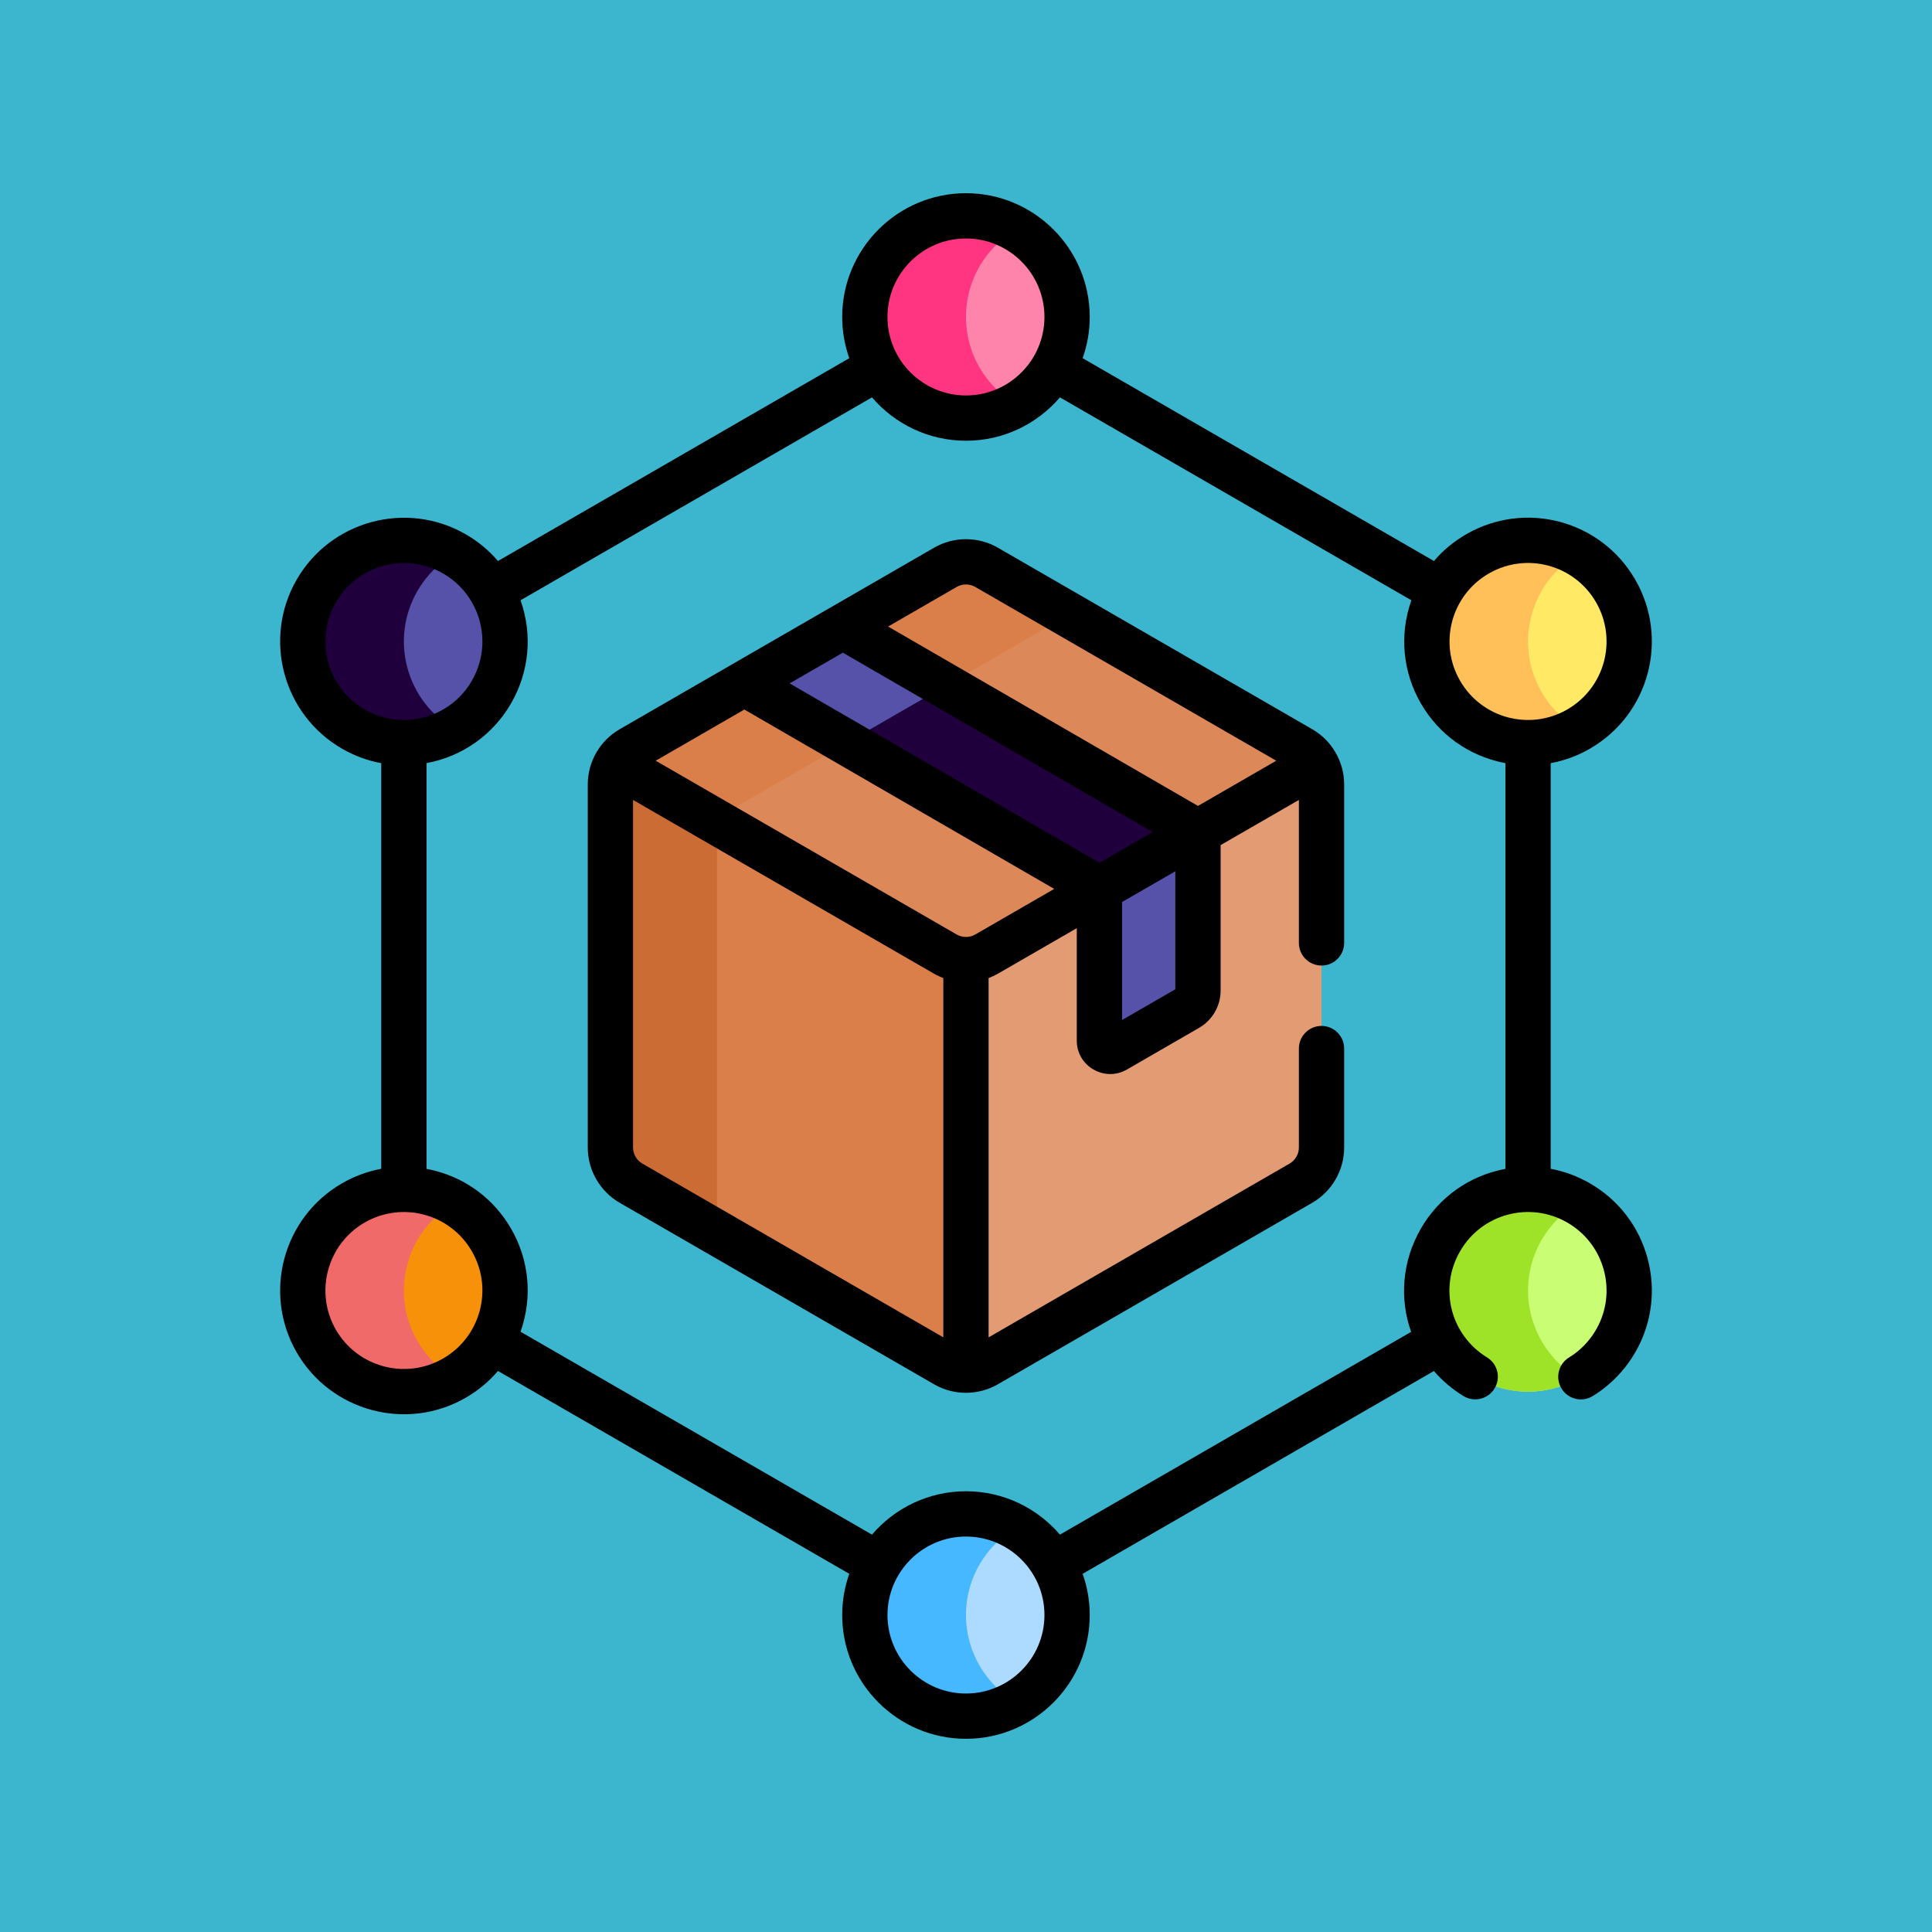 <?xml version="1.0" encoding="UTF-8"?>
<svg xmlns="http://www.w3.org/2000/svg" xmlns:xlink="http://www.w3.org/1999/xlink" xmlns:svgjs="http://svgjs.com/svgjs" version="1.1" width="512" height="512" x="0" y="0" viewBox="0 0 512 512" style="enable-background:new 0 0 512 512" xml:space="preserve" class="">
  <rect width="512" height="512" fill="#3cb5ce" shape="square"></rect>
  <g transform="matrix(0.8,0,0,0.8,51.2,51.2)">
    <g>
      <g>
        <path d="m365.451 189.052-116 64.832v130.45l6.539 5.564c2.352 0 4.704-.608 6.812-1.825l104.159-60.136c4.215-2.434 6.812-6.932 6.812-11.799v-120.274c0-2.434-.649-4.775-1.825-6.812z" fill="#e39b74" data-original="#e39b74" class=""></path>
        <path d="m175.237 204.391-2.12 1.275-2.667 5.965v130.986l78.727 45.453c2.108 1.217 4.46 1.825 6.812 1.825v-136.012l-2.539-5.921z" fill="#da7e4a" data-original="#da7e4a" class=""></path>
        <path d="m173.526 340.101v-125.035c0-3.59 1.364-6.982 3.719-9.556l-29.544-16.458h-7.669c-1.176 2.037-1.825 4.378-1.825 6.812v120.273c0 4.867 2.597 9.365 6.812 11.799l29.342 16.941c-.541-1.511-.835-3.122-.835-4.776z" fill="#cb6c35" data-original="#cb6c35" class=""></path>
        <circle cx="255.99" cy="41" fill="#ff84ab" r="33.5" data-original="#ff5595" class=""></circle>
        <circle cx="255.99" cy="471" fill="#addbff" r="33.5" data-original="#60b9fe" class=""></circle>
        <circle cx="69.795" cy="148.5" fill="#5651a9" r="33.5" data-original="#938493" class=""></circle>
        <circle cx="442.186" cy="363.5" fill="#c9fd73" r="33.5" data-original="#a2e82d" class=""></circle>
        <circle cx="69.795" cy="363.5" fill="#f79109" r="33.5" data-original="#8479c2" class=""></circle>
        <circle cx="442.186" cy="148.5" fill="#ffe965" r="33.5" data-original="#ffc365" class=""></circle>
        <path d="m255.99 41c0-12.398 6.74-23.214 16.75-29.007-4.928-2.852-10.646-4.493-16.75-4.493-18.501 0-33.5 14.998-33.5 33.5s14.999 33.5 33.5 33.5c6.104 0 11.822-1.641 16.75-4.493-10.01-5.793-16.75-16.609-16.75-29.007z" fill="#ff3581" data-original="#ff3581" class=""></path>
        <path d="m255.99 471c0-12.398 6.74-23.214 16.75-29.007-4.928-2.852-10.646-4.493-16.75-4.493-18.501 0-33.5 14.998-33.5 33.5s14.999 33.5 33.5 33.5c6.104 0 11.822-1.641 16.75-4.493-10.01-5.793-16.75-16.609-16.75-29.007z" fill="#45b8ff" data-original="#1ca8ff" class=""></path>
        <path d="m74.283 131.75c3.052-5.286 7.332-9.417 12.266-12.259-.001-.001-.003-.002-.004-.002-16.023-9.251-36.511-3.761-45.762 12.262s-3.761 36.511 12.262 45.762c10.737 6.199 23.474 5.77 33.496-.002-16.02-9.253-21.508-29.74-12.258-45.761z" fill="#1f003d" data-original="#7b6c79" class=""></path>
        <path d="m446.674 346.75c3.052-5.286 7.331-9.417 12.266-12.259-.001-.001-.003-.002-.004-.002-16.023-9.251-36.511-3.761-45.762 12.262s-3.761 36.511 12.262 45.762c10.737 6.199 23.474 5.77 33.496-.002-16.02-9.253-21.508-29.74-12.258-45.761z" fill="#9ee328" data-original="#98d829" class=""></path>
        <path d="m74.283 380.25c-9.25-16.021-3.762-36.508 12.258-45.759-10.022-5.773-22.759-6.201-33.496-.002-16.023 9.251-21.513 29.739-12.262 45.762s29.739 21.513 45.762 12.262c.001-.001.003-.002.004-.002-4.935-2.844-9.214-6.975-12.266-12.261z" fill="#f16a6a" data-original="#6e60b8" class=""></path>
        <path d="m446.674 165.25c-9.25-16.021-3.762-36.508 12.258-45.759-10.022-5.773-22.76-6.201-33.496-.002-16.023 9.251-21.513 29.739-12.262 45.762s29.739 21.513 45.762 12.262c.001-.001.003-.002.004-.002-4.935-2.844-9.214-6.975-12.266-12.261z" fill="#ffc059" data-original="#ffb640" class=""></path>
        <path d="m366.962 184.065-80.584-46.526-113.26 68.127-.884 1.977 76.914 44.406c4.234 2.444 9.45 2.444 13.684 0l109.116-62.998c-1.176-2.037-2.879-3.769-4.986-4.986z" fill="#dd8858" data-original="#dd8858" class=""></path>
        <path d="m180.608 202.8 108.283-62.517c.388-.224.786-.421 1.189-.605l-27.278-15.749c-4.215-2.434-9.409-2.434-13.624 0l-33.971 19.613-1.19 2.833-24.44 15-6.995 1.004-37.562 21.686c-2.108 1.217-3.811 2.95-4.987 4.987l34.8 20.092c1.205-2.618 3.195-4.855 5.775-6.344z" fill="#da7e4a" data-original="#da7e4a" class=""></path>
        <path d="m332.838 211.632h-3.637l-27 15.118-2 3.725v50.254c0 2.739 2.965 4.451 5.337 3.082l23.934-13.818c2.089-1.206 3.375-3.435 3.375-5.847v-52.507z" fill="#5651a9" data-original="#938493" class=""></path>
        <path d="m332.838 211.632-86.448-50.04-31.958 19.223 85.769 49.647v.013z" fill="#1f003d" data-original="#7b6c79" class=""></path>
        <path d="m249.182 163.208-33.975-19.666-32.627 18.837 33.976 19.666z" fill="#5651a9" data-original="#665e68" class=""></path>
      </g>
      <g>
        <path d="m462.684 184.007c19.625-11.33 26.338-36.38 15.007-56.007-11.329-19.624-36.38-26.339-56.007-15.007-4.096 2.365-7.686 5.36-10.673 8.849l-116.37-67.186c1.515-4.275 2.347-8.869 2.347-13.656 0-22.607-18.393-41-41-41s-41 18.393-41 41c0 4.787.833 9.381 2.347 13.656l-116.37 67.186c-2.988-3.489-6.577-6.484-10.673-8.848-19.578-11.305-44.702-4.573-56.007 15.006-11.304 19.579-4.57 44.704 15.008 56.006 4.096 2.365 8.485 3.967 13 4.81v134.358c-4.516.843-8.904 2.454-13 4.819-19.578 11.303-26.311 36.427-15.008 56.007 11.307 19.584 36.435 26.308 56.008 15.007 4.096-2.365 7.685-5.36 10.673-8.848l116.37 67.186c-1.515 4.274-2.347 8.869-2.347 13.656 0 22.607 18.393 41 41 41s41-18.393 41-41c0-4.787-.833-9.382-2.347-13.656l116.358-67.181c2.732 3.164 5.993 5.975 9.768 8.286 3.529 2.161 8.148 1.053 10.312-2.48 2.163-3.533 1.053-8.15-2.48-10.313-11.907-7.29-16.134-22.684-8.933-35.157 7.233-12.527 23.16-16.651 35.517-9.517 6.015 3.473 10.316 9.079 12.114 15.787 3.104 11.588-2.123 23.155-11.525 28.902-3.534 2.161-4.648 6.777-2.488 10.311 2.161 3.535 6.777 4.647 10.311 2.488 14.929-9.125 23.065-27.397 18.191-45.583-2.834-10.578-9.618-19.419-19.103-24.895-4.096-2.365-8.484-3.976-13-4.819v-134.358c4.515-.843 8.904-2.445 13-4.809zm-33.5-58.024c12.464-7.195 28.337-2.919 35.517 9.517 7.185 12.444 2.93 28.331-9.517 35.517-12.359 7.134-28.283 3.011-35.517-9.517-7.229-12.521-2.846-28.38 9.517-35.517zm-173.196-110.983c14.337 0 26 11.664 26 26s-11.663 26-26 26-26-11.664-26-26 11.663-26 26-26zm-208.713 120.5c7.17-12.419 23.105-16.683 35.518-9.517 12.357 7.134 16.748 22.991 9.517 35.517-7.243 12.545-23.177 16.641-35.517 9.517-12.416-7.168-16.686-23.101-9.518-35.517zm35.518 250.517c-12.416 7.167-28.349 2.899-35.518-9.516-7.168-12.417-2.898-28.349 9.518-35.517 12.326-7.115 28.268-3.037 35.517 9.517 7.228 12.519 2.844 28.38-9.517 35.516zm173.195 110.983c-14.337 0-26-11.664-26-26s11.663-26 26-26 26 11.664 26 26-11.663 26-26 26zm150.689-154c-6.28 10.877-7.09 23.313-3.225 34.201l-116.332 67.164c-7.525-8.783-18.685-14.365-31.132-14.365s-23.607 5.582-31.132 14.366l-116.414-67.211c4.087-11.638 2.782-23.892-3.143-34.154-5.476-9.484-14.317-16.269-24.896-19.103-1.033-.277-2.071-.5-3.111-.695v-134.405c12.074-2.266 22.062-9.502 28.007-19.798 5.928-10.267 7.227-22.521 3.143-34.154l116.414-67.211c7.525 8.783 18.686 14.365 31.132 14.365s23.606-5.582 31.132-14.365l116.414 67.211c-4.074 11.584-2.804 23.854 3.143 34.154 5.961 10.325 15.964 17.538 28.007 19.798v134.403c-12.074 2.266-22.062 9.502-28.007 19.799z" fill="#000000" data-original="#000000" class=""></path>
        <path d="m370.709 177.569-104.159-60.136c-6.515-3.762-14.607-3.762-21.124 0l-104.16 60.137c-6.473 3.739-10.562 10.688-10.562 18.294v120.272c0 7.551 4.096 14.559 10.562 18.294 3.739 2.159 99.913 57.684 104.159 60.136 6.627 3.827 14.747 3.683 21.124 0l104.159-60.136c6.516-3.762 10.562-10.771 10.562-18.294v-32.785c0-4.142-3.357-7.5-7.5-7.5s-7.5 3.358-7.5 7.5v32.785c0 2.181-1.174 4.213-3.062 5.304l-99.721 57.574v-119.017c1.059-.4 2.095-.877 3.092-1.452l26.118-15.079v37.263c0 8.555 9.292 13.791 16.588 9.577l23.935-13.818c4.395-2.538 7.125-7.267 7.125-12.342v-48.189l25.926-14.968v47.363c0 4.142 3.357 7.5 7.5 7.5s7.5-3.358 7.5-7.5v-52.488c.001-7.627-4.133-14.586-10.562-18.295zm-70.495 44.237-102.65-59.419 17.635-10.182 102.651 59.418c-7.376 4.259-3.006 1.737-17.636 10.183zm-54.818 36.739c1 .577 2.353 1.185 3.093 1.465v119.004l-99.722-57.575c-1.892-1.093-3.062-3.127-3.062-5.304v-115.147zm13.684-12.99c-1.908 1.102-4.284 1.097-6.185 0l-99.69-57.557 29.369-16.956 102.65 59.419zm66.266-20.938v39.096l-17.647 10.188v-39.096l17.329-10.005zm7.495-21.648-102.651-59.419 22.735-13.126c1.891-1.09 4.236-1.09 6.125 0l99.722 57.575z" fill="#000000" data-original="#000000" class=""></path>
      </g>
    </g>
  </g>
</svg>
